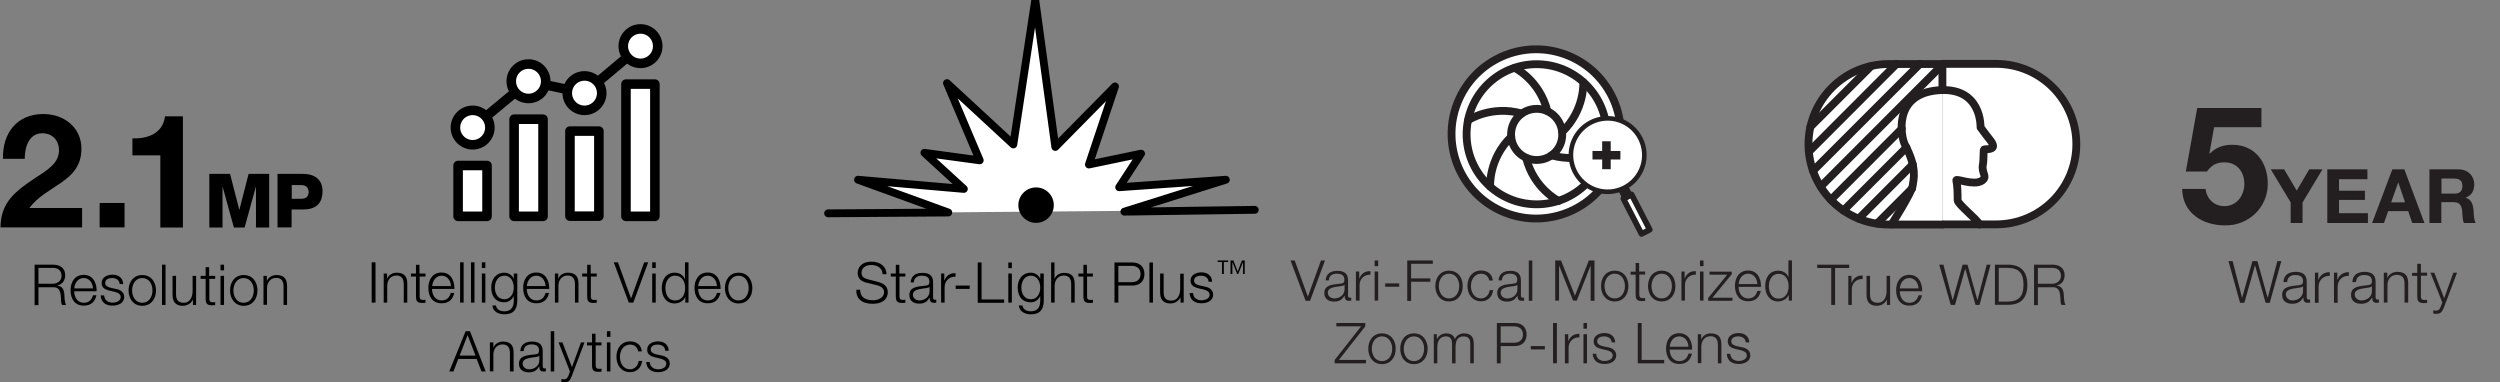 <?xml version="1.0" encoding="utf-8"?>
<!-- Generator: Adobe Illustrator 25.0.1, SVG Export Plug-In . SVG Version: 6.00 Build 0)  -->
<svg version="1.1" id="Layer_1" xmlns="http://www.w3.org/2000/svg" xmlns:xlink="http://www.w3.org/1999/xlink" x="0px" y="0px"
	 viewBox="0 0 1495.3 228.6" style="enable-background:new 0 0 1495.3 228.6;" xml:space="preserve">
<rect x="0" y="0" width="1495.3" height="228.6" fill="#808080" stroke="none"/>
<style type="text/css">
	.st0{fill:#231F20;}
	.st1{fill:#FFFFFF;stroke:#231F20;stroke-width:4.681;stroke-linecap:round;stroke-linejoin:round;stroke-miterlimit:10;}
	.st2{fill:none;stroke:#231F20;stroke-width:4.681;stroke-linecap:round;stroke-linejoin:round;stroke-miterlimit:10;}
	.st3{fill:#FFFFFF;stroke:#231F20;stroke-width:2.76;stroke-miterlimit:10;}
	.st4{fill:#FFFFFF;stroke:#231F20;stroke-width:3.45;stroke-linecap:round;stroke-linejoin:round;stroke-miterlimit:10;}
	.st5{fill:none;stroke:#231F20;stroke-width:3.45;stroke-linecap:round;stroke-linejoin:round;stroke-miterlimit:10;}
	.st6{fill:#FFFFFF;stroke:#000000;stroke-width:4.681;stroke-linecap:round;stroke-linejoin:round;stroke-miterlimit:10;}
	.st7{fill:#FFFFFF;stroke:#000000;stroke-width:5.714;stroke-linecap:round;stroke-linejoin:round;stroke-miterlimit:10;}
	.st8{fill:none;stroke:#000000;stroke-width:5.714;stroke-linecap:round;stroke-linejoin:round;stroke-miterlimit:10;}
</style>
<g>
	<g>
		<g>
			<g>
				<path class="st0" d="M1352.7,76.1h-28.4l-2.8,15.6l0.2,0.2c3.7-3.8,8.1-5.3,13.5-5.3c13.6,0,21.2,10.5,21.2,23.4
					c0,14.2-11.7,25.1-25.6,24.8c-13.4,0-25.4-7.4-25.6-21.8h14c0.7,6.1,5.2,10.3,11.3,10.3c7.3,0,11.9-6.4,11.9-13.3
					c0-7.2-4.4-12.9-11.9-12.9c-5,0-7.8,1.8-10.5,5.5h-12.6l6.8-38h38.4V76.1z"/>
			</g>
			<g>
				<path class="st0" d="M1370,120.9l-11.8-19.6h8l7.5,12.7l7.5-12.7h7.9l-11.9,19.8v12.3h-7.1V120.9z"/>
				<path class="st0" d="M1392,101.3h24v5.9H1399v6.9h15.5v5.5H1399v7.9h17.3v5.9H1392V101.3z"/>
				<path class="st0" d="M1430.9,101.3h7.2l12,32.1h-7.3l-2.4-7.1h-12l-2.5,7.1h-7.1L1430.9,101.3z M1430.2,121h8.3l-4-11.8h-0.1
					L1430.2,121z"/>
				<path class="st0" d="M1453.2,101.3h17.3c5.7,0,9.4,4,9.4,8.9c0,3.8-1.5,6.6-5.1,8v0.1c3.5,0.9,4.4,4.3,4.7,7.5
					c0.1,2,0.1,5.8,1.3,7.6h-7.1c-0.9-2-0.8-5.1-1.1-7.7c-0.5-3.4-1.8-4.8-5.3-4.8h-7.1v12.5h-7.1V101.3z M1460.3,115.8h7.7
					c3.1,0,4.8-1.3,4.8-4.6c0-3.1-1.7-4.4-4.8-4.4h-7.7V115.8z"/>
			</g>
		</g>
		<g>
			<path class="st0" d="M1332.9,156.2h2.5l5.6,21.8h0.1l6.1-21.8h3l6.1,21.8h0.1l5.7-21.8h2.4l-6.9,24.9h-2.5l-6.3-22.3h-0.1
				l-6.3,22.3h-2.6L1332.9,156.2z"/>
			<path class="st0" d="M1365.8,168.6c0.2-4.2,3.2-6,7.3-6c3.2,0,6.6,1,6.6,5.8v9.5c0,0.8,0.4,1.3,1.3,1.3c0.2,0,0.5-0.1,0.7-0.1
				v1.9c-0.5,0.1-0.8,0.1-1.4,0.1c-2.2,0-2.6-1.3-2.6-3.1h-0.1c-1.5,2.3-3.1,3.7-6.6,3.7c-3.3,0-6-1.6-6-5.3c0-5.1,4.9-5.2,9.7-5.8
				c1.8-0.2,2.8-0.5,2.8-2.4c0-3-2.1-3.7-4.7-3.7c-2.7,0-4.7,1.3-4.8,4.2H1365.8z M1377.5,171.2L1377.5,171.2
				c-0.3,0.5-1.3,0.7-1.9,0.8c-3.7,0.7-8.4,0.6-8.4,4.1c0,2.2,2,3.6,4,3.6c3.3,0,6.3-2.1,6.3-5.7V171.2z"/>
			<path class="st0" d="M1384.6,163.1h2v4.2h0.1c1.1-2.9,3.6-4.6,6.8-4.5v2.2c-4-0.2-6.7,2.7-6.7,6.5v9.6h-2.2V163.1z"/>
			<path class="st0" d="M1396,163.1h2v4.2h0.1c1.1-2.9,3.6-4.6,6.8-4.5v2.2c-4-0.2-6.7,2.7-6.7,6.5v9.6h-2.2V163.1z"/>
			<path class="st0" d="M1407,168.6c0.2-4.2,3.2-6,7.3-6c3.2,0,6.6,1,6.6,5.8v9.5c0,0.8,0.4,1.3,1.3,1.3c0.2,0,0.5-0.1,0.7-0.1v1.9
				c-0.5,0.1-0.8,0.1-1.4,0.1c-2.2,0-2.6-1.3-2.6-3.1h-0.1c-1.5,2.3-3.1,3.7-6.6,3.7c-3.3,0-6-1.6-6-5.3c0-5.1,4.9-5.2,9.7-5.8
				c1.8-0.2,2.8-0.5,2.8-2.4c0-3-2.1-3.7-4.7-3.7c-2.7,0-4.7,1.3-4.8,4.2H1407z M1418.7,171.2L1418.7,171.2
				c-0.3,0.5-1.3,0.7-1.9,0.8c-3.7,0.7-8.4,0.6-8.4,4.1c0,2.2,2,3.6,4,3.6c3.3,0,6.3-2.1,6.3-5.7V171.2z"/>
			<path class="st0" d="M1425.7,163.1h2.2v3.1h0.1c0.8-2.2,3.2-3.6,5.8-3.6c5.1,0,6.6,2.6,6.6,6.9V181h-2.2v-11.2
				c0-3.1-1-5.4-4.6-5.4c-3.5,0-5.6,2.6-5.6,6.2V181h-2.2V163.1z"/>
			<path class="st0" d="M1448,163.1h3.7v1.8h-3.7V177c0,1.4,0.2,2.3,1.8,2.4c0.6,0,1.3,0,1.9-0.1v1.9c-0.7,0-1.3,0.1-2,0.1
				c-2.9,0-3.9-1-3.9-4v-12.3h-3.1v-1.8h3.1v-5.4h2.2V163.1z"/>
			<path class="st0" d="M1453.7,163.1h2.3l5.9,15.3l5.5-15.3h2.2l-7.8,20.7c-1.3,3-2,3.9-4.7,3.9c-0.9,0-1.3,0-1.7-0.2v-1.9
				c0.5,0.1,1,0.2,1.5,0.2c2,0,2.4-1.1,3.1-2.8l0.8-2.1L1453.7,163.1z"/>
		</g>
	</g>
	<g>
		<g>
			<path class="st0" d="M771.9,155.8h2.5l7.8,21.5h0.1l7.8-21.5h2.4l-8.9,24.1h-2.7L771.9,155.8z"/>
			<path class="st0" d="M792.9,167.8c0.2-4.1,3.1-5.8,7-5.8c3.1,0,6.4,0.9,6.4,5.6v9.2c0,0.8,0.4,1.3,1.2,1.3c0.2,0,0.5-0.1,0.7-0.1
				v1.8c-0.5,0.1-0.8,0.1-1.4,0.1c-2.2,0-2.5-1.2-2.5-3h-0.1c-1.5,2.3-3,3.5-6.3,3.5c-3.2,0-5.8-1.6-5.8-5.1c0-4.9,4.8-5.1,9.3-5.6
				c1.8-0.2,2.7-0.4,2.7-2.4c0-2.9-2.1-3.6-4.6-3.6c-2.6,0-4.6,1.2-4.7,4H792.9z M804.2,170.3L804.2,170.3c-0.3,0.5-1.3,0.7-1.9,0.8
				c-3.6,0.6-8.1,0.6-8.1,4c0,2.1,1.9,3.4,3.9,3.4c3.2,0,6.1-2.1,6.1-5.5V170.3z"/>
			<path class="st0" d="M811,162.4h2v4.1h0.1c1.1-2.8,3.4-4.5,6.6-4.3v2.1c-3.8-0.2-6.5,2.6-6.5,6.2v9.3H811V162.4z"/>
			<path class="st0" d="M822.2,155.8h2.1v3.4h-2.1V155.8z M822.2,162.4h2.1v17.4h-2.1V162.4z"/>
			<path class="st0" d="M828.5,171.5v-2h8.4v2H828.5z"/>
			<path class="st0" d="M841.7,155.8H857v2h-13v8.7h11.5v2H844v11.5h-2.3V155.8z"/>
			<path class="st0" d="M874.9,171.1c0,5-2.9,9.2-8.2,9.2c-5.3,0-8.2-4.2-8.2-9.2c0-5,2.9-9.2,8.2-9.2
				C872,161.9,874.9,166.1,874.9,171.1z M860.6,171.1c0,3.7,2,7.4,6.1,7.4c4.1,0,6.1-3.7,6.1-7.4c0-3.7-2-7.4-6.1-7.4
				C862.6,163.7,860.6,167.4,860.6,171.1z"/>
			<path class="st0" d="M890.8,167.9c-0.6-2.6-2.2-4.2-4.9-4.2c-4.1,0-6.1,3.7-6.1,7.4c0,3.7,2,7.4,6.1,7.4c2.6,0,4.8-2.1,5.1-5h2.1
				c-0.6,4.2-3.3,6.7-7.2,6.7c-5.3,0-8.2-4.2-8.2-9.2c0-5,2.9-9.2,8.2-9.2c3.7,0,6.6,2,7,6H890.8z"/>
			<path class="st0" d="M896.3,167.8c0.2-4.1,3.1-5.8,7-5.8c3.1,0,6.4,0.9,6.4,5.6v9.2c0,0.8,0.4,1.3,1.2,1.3c0.2,0,0.5-0.1,0.7-0.1
				v1.8c-0.5,0.1-0.8,0.1-1.4,0.1c-2.2,0-2.5-1.2-2.5-3h-0.1c-1.5,2.3-3,3.5-6.3,3.5c-3.2,0-5.8-1.6-5.8-5.1c0-4.9,4.8-5.1,9.3-5.6
				c1.8-0.2,2.7-0.4,2.7-2.4c0-2.9-2.1-3.6-4.5-3.6c-2.6,0-4.6,1.2-4.7,4H896.3z M907.6,170.3L907.6,170.3c-0.3,0.5-1.3,0.7-1.9,0.8
				c-3.6,0.6-8.1,0.6-8.1,4c0,2.1,1.9,3.4,3.9,3.4c3.2,0,6.1-2.1,6.1-5.5V170.3z"/>
			<path class="st0" d="M914.4,155.8h2.1v24.1h-2.1V155.8z"/>
			<path class="st0" d="M930.3,155.8h3.4l8.3,21.1l8.3-21.1h3.4v24.1h-2.3V159h-0.1l-8.2,20.8h-2.2l-8.3-20.8h-0.1v20.8h-2.3V155.8z
				"/>
			<path class="st0" d="M974,171.1c0,5-2.9,9.2-8.2,9.2c-5.3,0-8.2-4.2-8.2-9.2c0-5,2.9-9.2,8.2-9.2
				C971.1,161.9,974,166.1,974,171.1z M959.7,171.1c0,3.7,2,7.4,6.1,7.4c4.1,0,6.1-3.7,6.1-7.4c0-3.7-2-7.4-6.1-7.4
				C961.7,163.7,959.7,167.4,959.7,171.1z"/>
			<path class="st0" d="M980.5,162.4h3.5v1.8h-3.5V176c0,1.4,0.2,2.2,1.7,2.3c0.6,0,1.2,0,1.8-0.1v1.8c-0.6,0-1.2,0.1-1.9,0.1
				c-2.8,0-3.8-0.9-3.8-3.9v-11.9h-3v-1.8h3v-5.2h2.1V162.4z"/>
			<path class="st0" d="M1002.1,171.1c0,5-2.9,9.2-8.2,9.2c-5.3,0-8.2-4.2-8.2-9.2c0-5,2.9-9.2,8.2-9.2
				C999.2,161.9,1002.1,166.1,1002.1,171.1z M987.8,171.1c0,3.7,2,7.4,6.1,7.4c4.1,0,6.1-3.7,6.1-7.4c0-3.7-2-7.4-6.1-7.4
				C989.8,163.7,987.8,167.4,987.8,171.1z"/>
			<path class="st0" d="M1005.6,162.4h2v4.1h0.1c1.1-2.8,3.4-4.5,6.6-4.3v2.1c-3.8-0.2-6.5,2.6-6.5,6.2v9.3h-2.1V162.4z"/>
			<path class="st0" d="M1016.8,155.8h2.1v3.4h-2.1V155.8z M1016.8,162.4h2.1v17.4h-2.1V162.4z"/>
			<path class="st0" d="M1024.2,178.1h12v1.8h-14.5v-1.7l11.4-13.9h-10.6v-1.8h13.3v1.5L1024.2,178.1z"/>
			<path class="st0" d="M1039.9,171.7c0,3.1,1.7,6.8,5.7,6.8c3.1,0,4.8-1.8,5.5-4.5h2.1c-0.9,3.9-3.2,6.2-7.6,6.2
				c-5.5,0-7.9-4.2-7.9-9.2c0-4.6,2.3-9.2,7.9-9.2c5.6,0,7.8,4.9,7.7,9.8H1039.9z M1051.1,169.9c-0.1-3.2-2.1-6.2-5.5-6.2
				c-3.5,0-5.4,3-5.7,6.2H1051.1z"/>
			<path class="st0" d="M1071.9,179.8h-2v-3.3h-0.1c-0.9,2.3-3.7,3.8-6.2,3.8c-5.3,0-7.8-4.3-7.8-9.2c0-4.9,2.5-9.2,7.8-9.2
				c2.6,0,5.1,1.3,6,3.8h0.1v-10h2.1V179.8z M1063.7,178.6c4.5,0,6.1-3.8,6.1-7.4c0-3.6-1.6-7.4-6.1-7.4c-4,0-5.7,3.8-5.7,7.4
				C1058,174.7,1059.6,178.6,1063.7,178.6z"/>
			<path class="st0" d="M799.3,193.2h17.3v2l-15.8,20.1H817v2h-18.7v-2l15.8-20.1h-14.8V193.2z"/>
			<path class="st0" d="M834.8,208.6c0,5-2.9,9.2-8.2,9.2c-5.3,0-8.2-4.2-8.2-9.2c0-5,2.9-9.2,8.2-9.2
				C831.9,199.4,834.8,203.6,834.8,208.6z M820.5,208.6c0,3.7,2,7.4,6.1,7.4c4.1,0,6.1-3.7,6.1-7.4c0-3.7-2-7.4-6.1-7.4
				C822.5,201.2,820.5,204.9,820.5,208.6z"/>
			<path class="st0" d="M853.9,208.6c0,5-2.9,9.2-8.2,9.2c-5.3,0-8.2-4.2-8.2-9.2c0-5,2.9-9.2,8.2-9.2
				C851,199.4,853.9,203.6,853.9,208.6z M839.6,208.6c0,3.7,2,7.4,6.1,7.4s6.1-3.7,6.1-7.4c0-3.7-2-7.4-6.1-7.4
				S839.6,204.9,839.6,208.6z"/>
			<path class="st0" d="M857.4,199.9h2v2.9h0.1c1.1-2.1,2.9-3.4,5.7-3.4c2.3,0,4.4,1.1,5,3.4c1-2.3,3.2-3.4,5.5-3.4
				c3.8,0,5.8,2,5.8,6.1v11.8h-2.1v-11.7c0-2.9-1.1-4.4-4.1-4.4c-3.7,0-4.7,3-4.7,6.3v9.8h-2.1v-11.8c0-2.4-0.9-4.3-3.6-4.3
				c-3.7,0-5.2,2.8-5.2,6.4v9.7h-2.1V199.9z"/>
			<path class="st0" d="M895.3,193.2H906c4.3,0,7.1,2.5,7.1,6.9c0,4.3-2.8,6.9-7.1,6.9h-8.4v10.3h-2.3V193.2z M897.6,205h7.9
				c3.2,0,5.4-1.6,5.4-4.9c0-3.3-2.2-4.9-5.4-4.9h-7.9V205z"/>
			<path class="st0" d="M915.6,209v-2h8.4v2H915.6z"/>
			<path class="st0" d="M928.9,193.2h2.3v24.1h-2.3V193.2z"/>
			<path class="st0" d="M936,199.9h2v4.1h0.1c1.1-2.8,3.4-4.5,6.6-4.3v2.1c-3.8-0.2-6.5,2.6-6.5,6.2v9.3H936V199.9z"/>
			<path class="st0" d="M947.1,193.2h2.1v3.4h-2.1V193.2z M947.1,199.9h2.1v17.4h-2.1V199.9z"/>
			<path class="st0" d="M964,205c-0.1-2.6-2.1-3.8-4.6-3.8c-1.9,0-4.1,0.7-4.1,3c0,1.9,2.2,2.6,3.6,2.9l2.8,0.6c2.4,0.4,5,1.8,5,4.8
				c0,3.8-3.7,5.2-7,5.2c-4,0-6.8-1.9-7.1-6.1h2.1c0.2,2.9,2.3,4.3,5.1,4.3c2,0,4.8-0.9,4.8-3.3c0-2-1.9-2.7-3.8-3.2l-2.7-0.6
				c-2.8-0.7-4.9-1.7-4.9-4.7c0-3.5,3.5-4.9,6.5-4.9c3.5,0,6.2,1.8,6.4,5.6H964z"/>
			<path class="st0" d="M979.6,193.2h2.3v22.1h13.5v2h-15.8V193.2z"/>
			<path class="st0" d="M998.7,209.2c0,3.1,1.7,6.8,5.7,6.8c3.1,0,4.8-1.8,5.5-4.5h2.1c-0.9,3.9-3.2,6.2-7.6,6.2
				c-5.5,0-7.9-4.2-7.9-9.2c0-4.6,2.3-9.2,7.9-9.2c5.6,0,7.8,4.9,7.7,9.8H998.7z M1009.9,207.4c-0.1-3.2-2.1-6.2-5.5-6.2
				c-3.5,0-5.4,3-5.7,6.2H1009.9z"/>
			<path class="st0" d="M1015.4,199.9h2.1v3h0.1c0.8-2.1,3.1-3.5,5.6-3.5c4.9,0,6.4,2.6,6.4,6.7v11.2h-2.1v-10.9c0-3-1-5.3-4.4-5.3
				c-3.4,0-5.4,2.6-5.5,6v10.1h-2.1V199.9z"/>
			<path class="st0" d="M1044.2,205c-0.1-2.6-2.1-3.8-4.6-3.8c-1.9,0-4.1,0.7-4.1,3c0,1.9,2.2,2.6,3.6,2.9l2.8,0.6
				c2.4,0.4,5,1.8,5,4.8c0,3.8-3.7,5.2-7,5.2c-4,0-6.8-1.9-7.1-6.1h2.1c0.2,2.9,2.3,4.3,5.1,4.3c2,0,4.8-0.9,4.8-3.3
				c0-2-1.9-2.7-3.8-3.2l-2.7-0.6c-2.8-0.7-4.9-1.7-4.9-4.7c0-3.5,3.5-4.9,6.5-4.9c3.5,0,6.2,1.8,6.4,5.6H1044.2z"/>
		</g>
		<g>
			<g>
				
					<ellipse transform="matrix(0.368 -0.93 0.93 0.368 505.813 905.269)" class="st1" cx="919.1" cy="80.4" rx="50.6" ry="50.6"/>
				<path class="st2" d="M919.1,95.7c-8.5,0-15.3-6.9-15.3-15.3c0-8.5,6.9-15.3,15.3-15.3c8.5,0,15.3,6.9,15.3,15.3
					C934.5,88.9,927.6,95.7,919.1,95.7z"/>
				<path class="st2" d="M906,40.6c0,0,14.9,7.3,19.5,25.8"/>
				<path class="st2" d="M919.1,122.2c-23.1,0-41.9-18.7-41.9-41.9c0-23.1,18.7-41.9,41.9-41.9c23.1,0,41.9,18.7,41.9,41.9
					C961,103.5,942.3,122.2,919.1,122.2z"/>
				<path class="st2" d="M878.1,71.9c0,0,13.8-9.2,32.1-4"/>
				<path class="st2" d="M891.3,111.6c0,0-1.1-16.5,12.6-29.8"/>
				<path class="st2" d="M932.3,120.2c0,0-14.9-7.3-19.5-25.8"/>
				<path class="st2" d="M960.1,88.9c0,0-13.8,9.2-32.1,4"/>
				<path class="st2" d="M947,49.1c0,0,1.1,16.5-12.6,29.8"/>
			</g>
			<g>
				<g>
					<path class="st3" d="M979.5,105.4c-7,9.9-20.7,12.3-30.6,5.3c-9.9-7-12.3-20.7-5.3-30.6c7-9.9,20.7-12.3,30.6-5.3
						C984.1,81.8,986.5,95.5,979.5,105.4z"/>
					
						<rect x="976" y="116" transform="matrix(0.889 -0.458 0.458 0.889 50.197 462.719)" class="st4" width="5.5" height="23.7"/>
					
						<rect x="970.7" y="112.9" transform="matrix(0.889 -0.458 0.458 0.889 55.265 458.354)" class="st5" width="3.1" height="4.7"/>
				</g>
				<g>
					<path class="st0" d="M952.5,90.3h5.8v-5.8h5.1v5.8h5.8v5.1h-5.8v5.8h-5.1v-5.8h-5.8V90.3z"/>
				</g>
			</g>
		</g>
	</g>
	<g>
		<g>
			<path class="st0" d="M1086.9,158.3h19.1v2h-8.4v22.1h-2.3v-22.1h-8.4V158.3z"/>
			<path class="st0" d="M1105.4,165h2v4.1h0.1c1.1-2.8,3.4-4.5,6.6-4.3v2.1c-3.8-0.2-6.5,2.6-6.5,6.2v9.3h-2.1V165z"/>
			<path class="st0" d="M1130.6,182.4h-2v-3.1h-0.1c-1.1,2.3-3.4,3.6-6,3.6c-4.4,0-6.1-2.6-6.1-6.6V165h2.1v11.3
				c0.1,3.1,1.3,4.8,4.7,4.8c3.6,0,5.2-3.4,5.2-7V165h2.1V182.4z"/>
			<path class="st0" d="M1136.3,174.3c0,3.1,1.7,6.8,5.7,6.8c3.1,0,4.8-1.8,5.5-4.5h2.1c-0.9,3.9-3.2,6.2-7.6,6.2
				c-5.5,0-7.9-4.2-7.9-9.2c0-4.6,2.3-9.2,7.9-9.2c5.6,0,7.8,4.9,7.7,9.8H1136.3z M1147.5,172.5c-0.1-3.2-2.1-6.2-5.5-6.2
				c-3.5,0-5.4,3-5.7,6.2H1147.5z"/>
			<path class="st0" d="M1159.9,158.3h2.5l5.5,21.1h0.1l5.9-21.1h2.9l5.9,21.1h0.1l5.5-21.1h2.3l-6.6,24.1h-2.4l-6.1-21.5h-0.1
				l-6.1,21.5h-2.5L1159.9,158.3z"/>
			<path class="st0" d="M1193.2,158.3h8.3c7.2,0.2,11.1,4.1,11.1,12c0,7.9-3.8,11.9-11.1,12h-8.3V158.3z M1195.5,180.4h4.9
				c6.9,0,9.9-2.9,9.9-10.1c0-7.2-3-10.1-9.9-10.1h-4.9V180.4z"/>
			<path class="st0" d="M1216.6,158.3h11c4,0,7.3,1.9,7.3,6.3c0,3-1.6,5.5-4.7,6.1v0.1c3.1,0.4,4,2.6,4.2,5.4c0.1,1.7,0.1,5,1.1,6.2
				h-2.5c-0.6-0.9-0.6-2.7-0.6-3.7c-0.2-3.4-0.5-7.1-4.8-6.9h-8.7v10.7h-2.3V158.3z M1218.9,169.7h8.6c2.8,0,5.2-1.8,5.2-4.7
				c0-2.9-1.8-4.8-5.2-4.8h-8.6V169.7z"/>
		</g>
		<g id="XMLID_309_">
			<path id="XMLID_321_" class="st1" d="M1161.8,38.2h32.1c26.5,0,48,21.5,48,48c0,26.5-21.5,48-48,48h-32.1"/>
			<path id="XMLID_320_" class="st1" d="M1161.8,134.3h-32.1c-26.5,0-48-21.5-48-48c0-26.5,21.5-48,48-48h32.1v14.6"/>
			<g id="XMLID_311_">
				<line id="XMLID_319_" class="st2" x1="1102.6" y1="125.9" x2="1140.3" y2="88.2"/>
				<line id="XMLID_318_" class="st2" x1="1137.5" y1="77" x2="1095.1" y2="119.5"/>
				<line id="XMLID_317_" class="st2" x1="1161.8" y1="38.7" x2="1089" y2="111.6"/>
				<line id="XMLID_316_" class="st2" x1="1148.4" y1="38.2" x2="1084.4" y2="102.2"/>
				<line id="XMLID_315_" class="st2" x1="1081.9" y1="90.8" x2="1134.4" y2="38.2"/>
				<line id="XMLID_314_" class="st2" x1="1119.3" y1="39.4" x2="1082.8" y2="75.9"/>
				<line id="XMLID_313_" class="st2" x1="1122.7" y1="133.7" x2="1143.7" y2="112.7"/>
				<line id="XMLID_312_" class="st2" x1="1144.1" y1="98.3" x2="1111.7" y2="130.8"/>
			</g>
			<path id="XMLID_310_" class="st2" d="M1184,134.3c-1.3-3-13.1-12.2-13.1-14.5c0-4.3-0.1-9-0.8-11.9c-0.4-1.5,10.4,3.4,15.3,0.2
				c3.7-2.5-0.4-4.5,0.6-9.6c0.6-3.3,0.2-8.7,0.7-9.1c0.5-0.3,5.4,0.3,5.4-2c0-2.2-2.4-4-7.5-11.2c0,0,1-24.4-25.4-22.2
				c-27.3,2.3-22.2,28-19.8,32.6c7.3,13.7,5.2,20.3,4.6,24.5s-12.6,23.1-12.6,23.1"/>
		</g>
	</g>
	<g>
		<g>
			<path d="M514.5,173.1c-0.1,5,3.5,6.5,7.9,6.5c2.5,0,6.4-1.4,6.4-4.9c0-2.7-2.7-3.8-5-4.3l-5.4-1.3c-2.8-0.7-5.4-2.1-5.4-5.8
				c0-2.4,1.5-6.8,8.3-6.8c4.8,0,8.9,2.6,8.9,7.5h-2.3c-0.1-3.7-3.2-5.5-6.6-5.5c-3.1,0-6,1.2-6,4.8c0,2.3,1.7,3.2,3.6,3.7l5.9,1.5
				c3.4,0.9,6.2,2.4,6.2,6.3c0,1.7-0.7,6.9-9.2,6.9c-5.7,0-9.9-2.6-9.6-8.4H514.5z"/>
			<path d="M538,163.6h3.5v1.8H538v11.7c0,1.4,0.2,2.2,1.7,2.3c0.6,0,1.2,0,1.8-0.1v1.8c-0.6,0-1.2,0.1-1.9,0.1
				c-2.8,0-3.8-0.9-3.8-3.9v-11.9h-3v-1.8h3v-5.2h2.1V163.6z"/>
			<path d="M544.7,169c0.2-4.1,3.1-5.8,7-5.8c3.1,0,6.4,0.9,6.4,5.6v9.2c0,0.8,0.4,1.3,1.2,1.3c0.2,0,0.5-0.1,0.7-0.1v1.8
				c-0.5,0.1-0.8,0.1-1.4,0.1c-2.2,0-2.5-1.2-2.5-3h-0.1c-1.5,2.3-3,3.5-6.3,3.5c-3.2,0-5.8-1.6-5.8-5.1c0-4.9,4.8-5.1,9.3-5.6
				c1.8-0.2,2.7-0.4,2.7-2.4c0-2.9-2.1-3.6-4.6-3.6c-2.6,0-4.6,1.2-4.7,4H544.7z M556,171.5L556,171.5c-0.3,0.5-1.3,0.7-1.9,0.8
				c-3.6,0.6-8.1,0.6-8.1,4c0,2.1,1.9,3.4,3.9,3.4c3.2,0,6.1-2.1,6.1-5.5V171.5z"/>
			<path d="M562.8,163.6h2v4.1h0.1c1.1-2.8,3.4-4.5,6.6-4.3v2.1c-3.8-0.2-6.5,2.6-6.5,6.2v9.3h-2.1V163.6z"/>
			<path d="M571.6,172.8v-2h8.4v2H571.6z"/>
			<path d="M584.8,157h2.3v22.1h13.5v2h-15.8V157z"/>
			<path d="M603.1,157h2.1v3.4h-2.1V157z M603.1,163.6h2.1V181h-2.1V163.6z"/>
			<path d="M624.3,179.6c0,5.2-2,8.4-7.7,8.4c-3.5,0-6.9-1.6-7.2-5.3h2.1c0.5,2.6,2.7,3.5,5.1,3.5c3.9,0,5.6-2.3,5.6-6.6v-2.4h-0.1
				c-1,2.1-3,3.6-5.5,3.6c-5.6,0-7.9-4-7.9-8.9c0-4.8,2.8-8.8,7.9-8.8c2.5,0,4.7,1.6,5.5,3.5h0.1v-3h2.1V179.6z M622.2,172.1
				c0-3.4-1.6-7.2-5.6-7.2c-4,0-5.7,3.6-5.7,7.2c0,3.5,1.8,6.9,5.7,6.9C620.2,179.1,622.2,175.7,622.2,172.1z"/>
			<path d="M628.6,157h2.1v9.7h0.1c0.8-2.1,3.1-3.5,5.6-3.5c4.9,0,6.4,2.6,6.4,6.7V181h-2.1v-10.9c0-3-1-5.3-4.4-5.3
				c-3.4,0-5.4,2.6-5.5,6V181h-2.1V157z"/>
			<path d="M650.2,163.6h3.5v1.8h-3.5v11.7c0,1.4,0.2,2.2,1.7,2.3c0.6,0,1.2,0,1.8-0.1v1.8c-0.6,0-1.2,0.1-1.9,0.1
				c-2.8,0-3.8-0.9-3.8-3.9v-11.9h-3v-1.8h3v-5.2h2.1V163.6z"/>
			<path d="M666.6,157h10.7c4.3,0,7.2,2.5,7.2,6.9c0,4.3-2.8,6.9-7.2,6.9h-8.4V181h-2.3V157z M668.9,168.8h7.9
				c3.2,0,5.4-1.6,5.4-4.9c0-3.3-2.2-4.9-5.4-4.9h-7.9V168.8z"/>
			<path d="M687.5,157h2.1V181h-2.1V157z"/>
			<path d="M708.1,181h-2v-3.1h-0.1c-1.1,2.3-3.4,3.6-6,3.6c-4.4,0-6.1-2.6-6.1-6.6v-11.3h2.1V175c0.1,3.1,1.3,4.8,4.7,4.8
				c3.6,0,5.2-3.4,5.2-7v-9.1h2.1V181z"/>
			<path d="M722.9,168.7c-0.1-2.6-2.1-3.8-4.6-3.8c-1.9,0-4.1,0.7-4.1,3c0,1.9,2.2,2.6,3.6,2.9l2.8,0.6c2.4,0.4,5,1.8,5,4.8
				c0,3.8-3.7,5.2-7,5.2c-4,0-6.8-1.9-7.1-6.1h2.1c0.2,2.9,2.3,4.3,5.1,4.3c2,0,4.8-0.9,4.8-3.3c0-2-1.9-2.7-3.8-3.2l-2.7-0.6
				c-2.8-0.7-4.9-1.7-4.9-4.7c0-3.5,3.5-4.9,6.5-4.9c3.5,0,6.2,1.8,6.4,5.6H722.9z"/>
			<path d="M730.9,163.9v-7.2h-2.6v-0.9h6.3v0.9h-2.6v7.2H730.9z M736,163.9v-8.1h1.7l2.6,6.6l2.5-6.6h1.7v8.1h-1v-7.2h0l-2.9,7.2
				h-0.6l-2.9-7.2h0v7.2H736z"/>
		</g>
		<g>
			<polyline class="st6" points="750.5,125.5 672.5,126.6 733.2,107.5 669.4,112 682.5,91.9 651.3,98.4 666.9,51.7 631.2,87.9 
				619.2,0 606.1,86.4 566.4,49.7 586,95.9 552.9,91.4 576.5,113 513.2,107.5 567.2,127.1 495.3,127.6 			"/>
			<circle cx="619.7" cy="122.7" r="10.6"/>
		</g>
	</g>
	<g>
		<g>
			<g>
				<path d="M222.3,156.9h2.3V181h-2.3V156.9z"/>
				<path d="M229.4,163.6h2.1v3h0.1c0.8-2.1,3.1-3.5,5.6-3.5c4.9,0,6.4,2.6,6.4,6.7V181h-2.1v-10.9c0-3-1-5.3-4.4-5.3
					c-3.4,0-5.4,2.6-5.5,6V181h-2.1V163.6z"/>
				<path d="M251,163.6h3.5v1.8H251v11.7c0,1.4,0.2,2.2,1.7,2.3c0.6,0,1.2,0,1.8-0.1v1.8c-0.6,0-1.2,0.1-1.9,0.1
					c-2.8,0-3.8-0.9-3.8-3.9v-11.9h-3v-1.8h3v-5.2h2.1V163.6z"/>
				<path d="M258.4,172.9c0,3.1,1.7,6.8,5.7,6.8c3.1,0,4.8-1.8,5.5-4.5h2.1c-0.9,3.9-3.2,6.2-7.6,6.2c-5.5,0-7.9-4.2-7.9-9.2
					c0-4.6,2.3-9.2,7.9-9.2c5.6,0,7.8,4.9,7.7,9.8H258.4z M269.7,171.1c-0.1-3.2-2.1-6.2-5.5-6.2c-3.5,0-5.4,3-5.7,6.2H269.7z"/>
				<path d="M275.2,156.9h2.1V181h-2.1V156.9z"/>
				<path d="M281.7,156.9h2.1V181h-2.1V156.9z"/>
				<path d="M288.2,156.9h2.1v3.4h-2.1V156.9z M288.2,163.6h2.1V181h-2.1V163.6z"/>
				<path d="M309.4,179.6c0,5.2-2,8.4-7.7,8.4c-3.5,0-6.9-1.6-7.2-5.3h2.1c0.5,2.6,2.7,3.5,5.1,3.5c3.9,0,5.6-2.3,5.6-6.6v-2.4h-0.1
					c-1,2.1-3,3.6-5.5,3.6c-5.6,0-7.9-4-7.9-8.9c0-4.8,2.8-8.8,7.9-8.8c2.5,0,4.7,1.6,5.5,3.5h0.1v-3h2.1V179.6z M307.3,172.1
					c0-3.4-1.6-7.2-5.6-7.2c-4,0-5.7,3.6-5.7,7.2c0,3.5,1.8,6.9,5.7,6.9C305.3,179,307.3,175.6,307.3,172.1z"/>
				<path d="M315.1,172.9c0,3.1,1.7,6.8,5.7,6.8c3.1,0,4.8-1.8,5.5-4.5h2.1c-0.9,3.9-3.2,6.2-7.6,6.2c-5.5,0-7.9-4.2-7.9-9.2
					c0-4.6,2.3-9.2,7.9-9.2c5.6,0,7.8,4.9,7.7,9.8H315.1z M326.3,171.1c-0.1-3.2-2.1-6.2-5.5-6.2c-3.5,0-5.4,3-5.7,6.2H326.3z"/>
				<path d="M331.8,163.6h2.1v3h0.1c0.8-2.1,3.1-3.5,5.6-3.5c4.9,0,6.4,2.6,6.4,6.7V181h-2.1v-10.9c0-3-1-5.3-4.4-5.3
					c-3.4,0-5.4,2.6-5.5,6V181h-2.1V163.6z"/>
				<path d="M353.4,163.6h3.5v1.8h-3.5v11.7c0,1.4,0.2,2.2,1.7,2.3c0.6,0,1.2,0,1.8-0.1v1.8c-0.6,0-1.2,0.1-1.9,0.1
					c-2.8,0-3.8-0.9-3.8-3.9v-11.9h-3v-1.8h3v-5.2h2.1V163.6z"/>
				<path d="M367.1,156.9h2.5l7.8,21.5h0.1l7.8-21.5h2.4l-8.9,24.1h-2.7L367.1,156.9z"/>
				<path d="M390.1,156.9h2.1v3.4h-2.1V156.9z M390.1,163.6h2.1V181h-2.1V163.6z"/>
				<path d="M411.9,181h-2v-3.3h-0.1c-0.9,2.3-3.7,3.8-6.2,3.8c-5.3,0-7.8-4.3-7.8-9.2c0-4.9,2.5-9.2,7.8-9.2c2.6,0,5.1,1.3,6,3.8
					h0.1v-10h2.1V181z M403.7,179.7c4.5,0,6.1-3.8,6.1-7.4c0-3.6-1.6-7.4-6.1-7.4c-4,0-5.7,3.8-5.7,7.4
					C398,175.9,399.6,179.7,403.7,179.7z"/>
				<path d="M417.6,172.9c0,3.1,1.7,6.8,5.7,6.8c3.1,0,4.8-1.8,5.5-4.5h2.1c-0.9,3.9-3.2,6.2-7.6,6.2c-5.5,0-7.9-4.2-7.9-9.2
					c0-4.6,2.3-9.2,7.9-9.2c5.6,0,7.8,4.9,7.7,9.8H417.6z M428.8,171.1c-0.1-3.2-2.1-6.2-5.5-6.2c-3.5,0-5.4,3-5.7,6.2H428.8z"/>
				<path d="M450,172.3c0,5-2.9,9.2-8.2,9.2c-5.3,0-8.2-4.2-8.2-9.2c0-5,2.9-9.2,8.2-9.2C447.1,163.1,450,167.3,450,172.3z
					 M435.6,172.3c0,3.7,2,7.4,6.1,7.4c4.1,0,6.1-3.7,6.1-7.4c0-3.7-2-7.4-6.1-7.4C437.6,164.9,435.6,168.6,435.6,172.3z"/>
				<path d="M278.5,198.1h2.6l9.4,24.1h-2.5l-2.9-7.5h-11l-2.9,7.5h-2.5L278.5,198.1z M274.9,212.7h9.5l-4.7-12.3L274.9,212.7z"/>
				<path d="M293,204.8h2.1v3h0.1c0.8-2.1,3.1-3.5,5.6-3.5c4.9,0,6.4,2.6,6.4,6.7v11.2H305v-10.9c0-3-1-5.3-4.4-5.3
					c-3.4,0-5.4,2.6-5.5,6v10.1H293V204.8z"/>
				<path d="M311.2,210.1c0.2-4.1,3.1-5.8,7-5.8c3.1,0,6.4,0.9,6.4,5.6v9.2c0,0.8,0.4,1.3,1.2,1.3c0.2,0,0.5-0.1,0.7-0.1v1.8
					c-0.5,0.1-0.8,0.1-1.4,0.1c-2.2,0-2.5-1.2-2.5-3h-0.1c-1.5,2.3-3,3.5-6.3,3.5c-3.2,0-5.8-1.6-5.8-5.1c0-4.9,4.8-5.1,9.3-5.6
					c1.8-0.2,2.7-0.4,2.7-2.4c0-2.9-2.1-3.6-4.5-3.6c-2.6,0-4.6,1.2-4.7,4H311.2z M322.6,212.7L322.6,212.7
					c-0.3,0.5-1.3,0.7-1.9,0.8c-3.6,0.6-8.1,0.6-8.1,4c0,2.1,1.9,3.4,3.9,3.4c3.2,0,6.1-2.1,6.1-5.5V212.7z"/>
				<path d="M329.4,198.1h2.1v24.1h-2.1V198.1z"/>
				<path d="M334.1,204.8h2.3l5.7,14.8l5.4-14.8h2.1l-7.6,20.1c-1.2,2.9-1.9,3.8-4.6,3.8c-0.8,0-1.3,0-1.6-0.2v-1.8
					c0.5,0.1,1,0.2,1.4,0.2c1.9,0,2.3-1.1,3-2.7l0.7-2L334.1,204.8z"/>
				<path d="M356.3,204.8h3.5v1.8h-3.5v11.7c0,1.4,0.2,2.2,1.7,2.3c0.6,0,1.2,0,1.8-0.1v1.8c-0.6,0-1.2,0.1-1.9,0.1
					c-2.8,0-3.8-0.9-3.8-3.9v-11.9h-3v-1.8h3v-5.2h2.1V204.8z"/>
				<path d="M363,198.1h2.1v3.4H363V198.1z M363,204.8h2.1v17.4H363V204.8z"/>
				<path d="M381.8,210.3c-0.6-2.6-2.2-4.2-4.9-4.2c-4.1,0-6.1,3.7-6.1,7.4c0,3.7,2,7.4,6.1,7.4c2.6,0,4.8-2.1,5.1-5h2.1
					c-0.6,4.2-3.3,6.7-7.2,6.7c-5.3,0-8.2-4.2-8.2-9.2c0-5,2.9-9.2,8.2-9.2c3.7,0,6.6,2,7,6H381.8z"/>
				<path d="M397.9,209.9c-0.1-2.6-2.1-3.8-4.6-3.8c-1.9,0-4.1,0.7-4.1,3c0,1.9,2.2,2.6,3.6,2.9l2.8,0.6c2.4,0.4,5,1.8,5,4.8
					c0,3.8-3.7,5.2-7,5.2c-4,0-6.8-1.9-7.1-6.1h2.1c0.2,2.9,2.3,4.4,5.1,4.4c2,0,4.8-0.9,4.8-3.3c0-2-1.9-2.7-3.8-3.2l-2.7-0.6
					c-2.8-0.7-4.9-1.7-4.9-4.7c0-3.5,3.5-4.9,6.5-4.9c3.5,0,6.2,1.8,6.4,5.6H397.9z"/>
			</g>
		</g>
		<rect x="307.5" y="71.3" class="st7" width="17.3" height="58.1"/>
		<rect x="274" y="99" class="st7" width="17.3" height="30.4"/>
		<rect x="340.9" y="78.4" class="st7" width="17.3" height="50.9"/>
		<rect x="374.4" y="50.3" class="st7" width="17.3" height="79.1"/>
		<polyline class="st8" points="282.7,76.3 316.1,48.6 349.6,55.7 383.1,27.6 		"/>
		<circle class="st7" cx="316.1" cy="48.6" r="10.3"/>
		<circle class="st7" cx="282.7" cy="76.3" r="10.3"/>
		<circle class="st7" cx="349.6" cy="55.7" r="10.3"/>
		<circle class="st7" cx="383.1" cy="27.6" r="10.3"/>
	</g>
	<g>
		<g>
			<path d="M1.8,95.1C1.3,79.9,10,68.2,25.9,68.2c12.2,0,22.8,7.8,22.8,20.8c0,10-5.3,15.5-11.9,20.1c-6.6,4.7-14.3,8.5-19.2,15.3
				h31.5v11.6H0.3c0.1-15.4,9.5-22,21-29.7c5.9-4,13.9-8.1,14-16.3c0-6.3-4.2-10.3-10-10.3c-8,0-10.5,8.3-10.5,15.3H1.8z"/>
			<path d="M59.6,121.4h14.9v14.6H59.6V121.4z"/>
			<path d="M109.4,136.1H95.9V92.9H79.2V82.8c9.4,0.2,18.1-3,19.5-13.2h10.7V136.1z"/>
			<path d="M125.3,104h12.3l5.5,21.4h0.1l5.5-21.4H161v32.1h-7.9v-24.3h-0.1l-6.7,24.3h-6.4l-6.7-24.3h-0.1v24.3h-7.9V104z"/>
			<path d="M166.1,104h15.2c6,0,11.6,2.7,11.6,10.3c0,7.9-4.5,11-11.6,11h-6.9v10.7h-8.4V104z M174.5,118.9h5.6c2.6,0,4.5-1.1,4.5-4
				c0-3-1.9-4.2-4.5-4.2h-5.6V118.9z"/>
		</g>
		<g>
			<path d="M20.7,158.3h11c4,0,7.3,1.9,7.3,6.3c0,3-1.6,5.5-4.7,6.1v0.1c3.1,0.4,4,2.6,4.2,5.4c0.1,1.7,0.1,5,1.1,6.2h-2.5
				c-0.6-0.9-0.6-2.7-0.6-3.7c-0.2-3.4-0.5-7.1-4.8-6.9H23v10.7h-2.3V158.3z M23,169.7h8.6c2.8,0,5.2-1.8,5.2-4.7
				c0-2.9-1.8-4.8-5.2-4.8H23V169.7z"/>
			<path d="M44.4,174.3c0,3.1,1.7,6.8,5.7,6.8c3.1,0,4.8-1.8,5.5-4.5h2.1c-0.9,3.9-3.2,6.2-7.6,6.2c-5.5,0-7.9-4.2-7.9-9.2
				c0-4.6,2.3-9.2,7.9-9.2c5.6,0,7.8,4.9,7.7,9.8H44.4z M55.6,172.5c-0.1-3.2-2.1-6.2-5.5-6.2c-3.5,0-5.4,3-5.7,6.2H55.6z"/>
			<path d="M71.6,170.1c-0.1-2.6-2.1-3.8-4.6-3.8c-1.9,0-4.1,0.7-4.1,3c0,1.9,2.2,2.6,3.6,2.9l2.8,0.6c2.4,0.4,5,1.8,5,4.8
				c0,3.8-3.7,5.2-7,5.2c-4,0-6.8-1.9-7.1-6.1h2.1c0.2,2.9,2.3,4.3,5.1,4.3c2,0,4.8-0.9,4.8-3.3c0-2-1.9-2.7-3.8-3.2l-2.7-0.6
				c-2.8-0.7-4.9-1.7-4.9-4.7c0-3.5,3.5-4.9,6.5-4.9c3.5,0,6.2,1.8,6.4,5.6H71.6z"/>
			<path d="M93.3,173.7c0,5-2.9,9.2-8.2,9.2s-8.2-4.2-8.2-9.2c0-5,2.9-9.2,8.2-9.2S93.3,168.7,93.3,173.7z M79,173.7
				c0,3.7,2,7.4,6.1,7.4s6.1-3.7,6.1-7.4c0-3.7-2-7.4-6.1-7.4S79,170,79,173.7z"/>
			<path d="M96.9,158.3H99v24.1h-2.1V158.3z"/>
			<path d="M117.4,182.4h-2v-3.1h-0.1c-1.1,2.3-3.4,3.6-6,3.6c-4.4,0-6.1-2.6-6.1-6.6V165h2.1v11.3c0.1,3.1,1.3,4.8,4.7,4.8
				c3.6,0,5.2-3.4,5.2-7V165h2.1V182.4z"/>
			<path d="M125.2,165h3.5v1.8h-3.5v11.7c0,1.4,0.2,2.2,1.7,2.3c0.6,0,1.2,0,1.8-0.1v1.8c-0.6,0-1.2,0.1-1.9,0.1
				c-2.8,0-3.8-0.9-3.8-3.9v-11.9h-3V165h3v-5.2h2.1V165z"/>
			<path d="M131.9,158.3h2.1v3.4h-2.1V158.3z M131.9,165h2.1v17.4h-2.1V165z"/>
			<path d="M154,173.7c0,5-2.9,9.2-8.2,9.2c-5.3,0-8.2-4.2-8.2-9.2c0-5,2.9-9.2,8.2-9.2C151.1,164.5,154,168.7,154,173.7z
				 M139.6,173.7c0,3.7,2,7.4,6.1,7.4c4.1,0,6.1-3.7,6.1-7.4c0-3.7-2-7.4-6.1-7.4C141.7,166.3,139.6,170,139.6,173.7z"/>
			<path d="M157.5,165h2.1v3h0.1c0.8-2.1,3.1-3.5,5.6-3.5c4.9,0,6.4,2.6,6.4,6.7v11.2h-2.1v-10.9c0-3-1-5.3-4.4-5.3
				c-3.4,0-5.4,2.6-5.5,6v10.1h-2.1V165z"/>
		</g>
	</g>
</g>
</svg>
